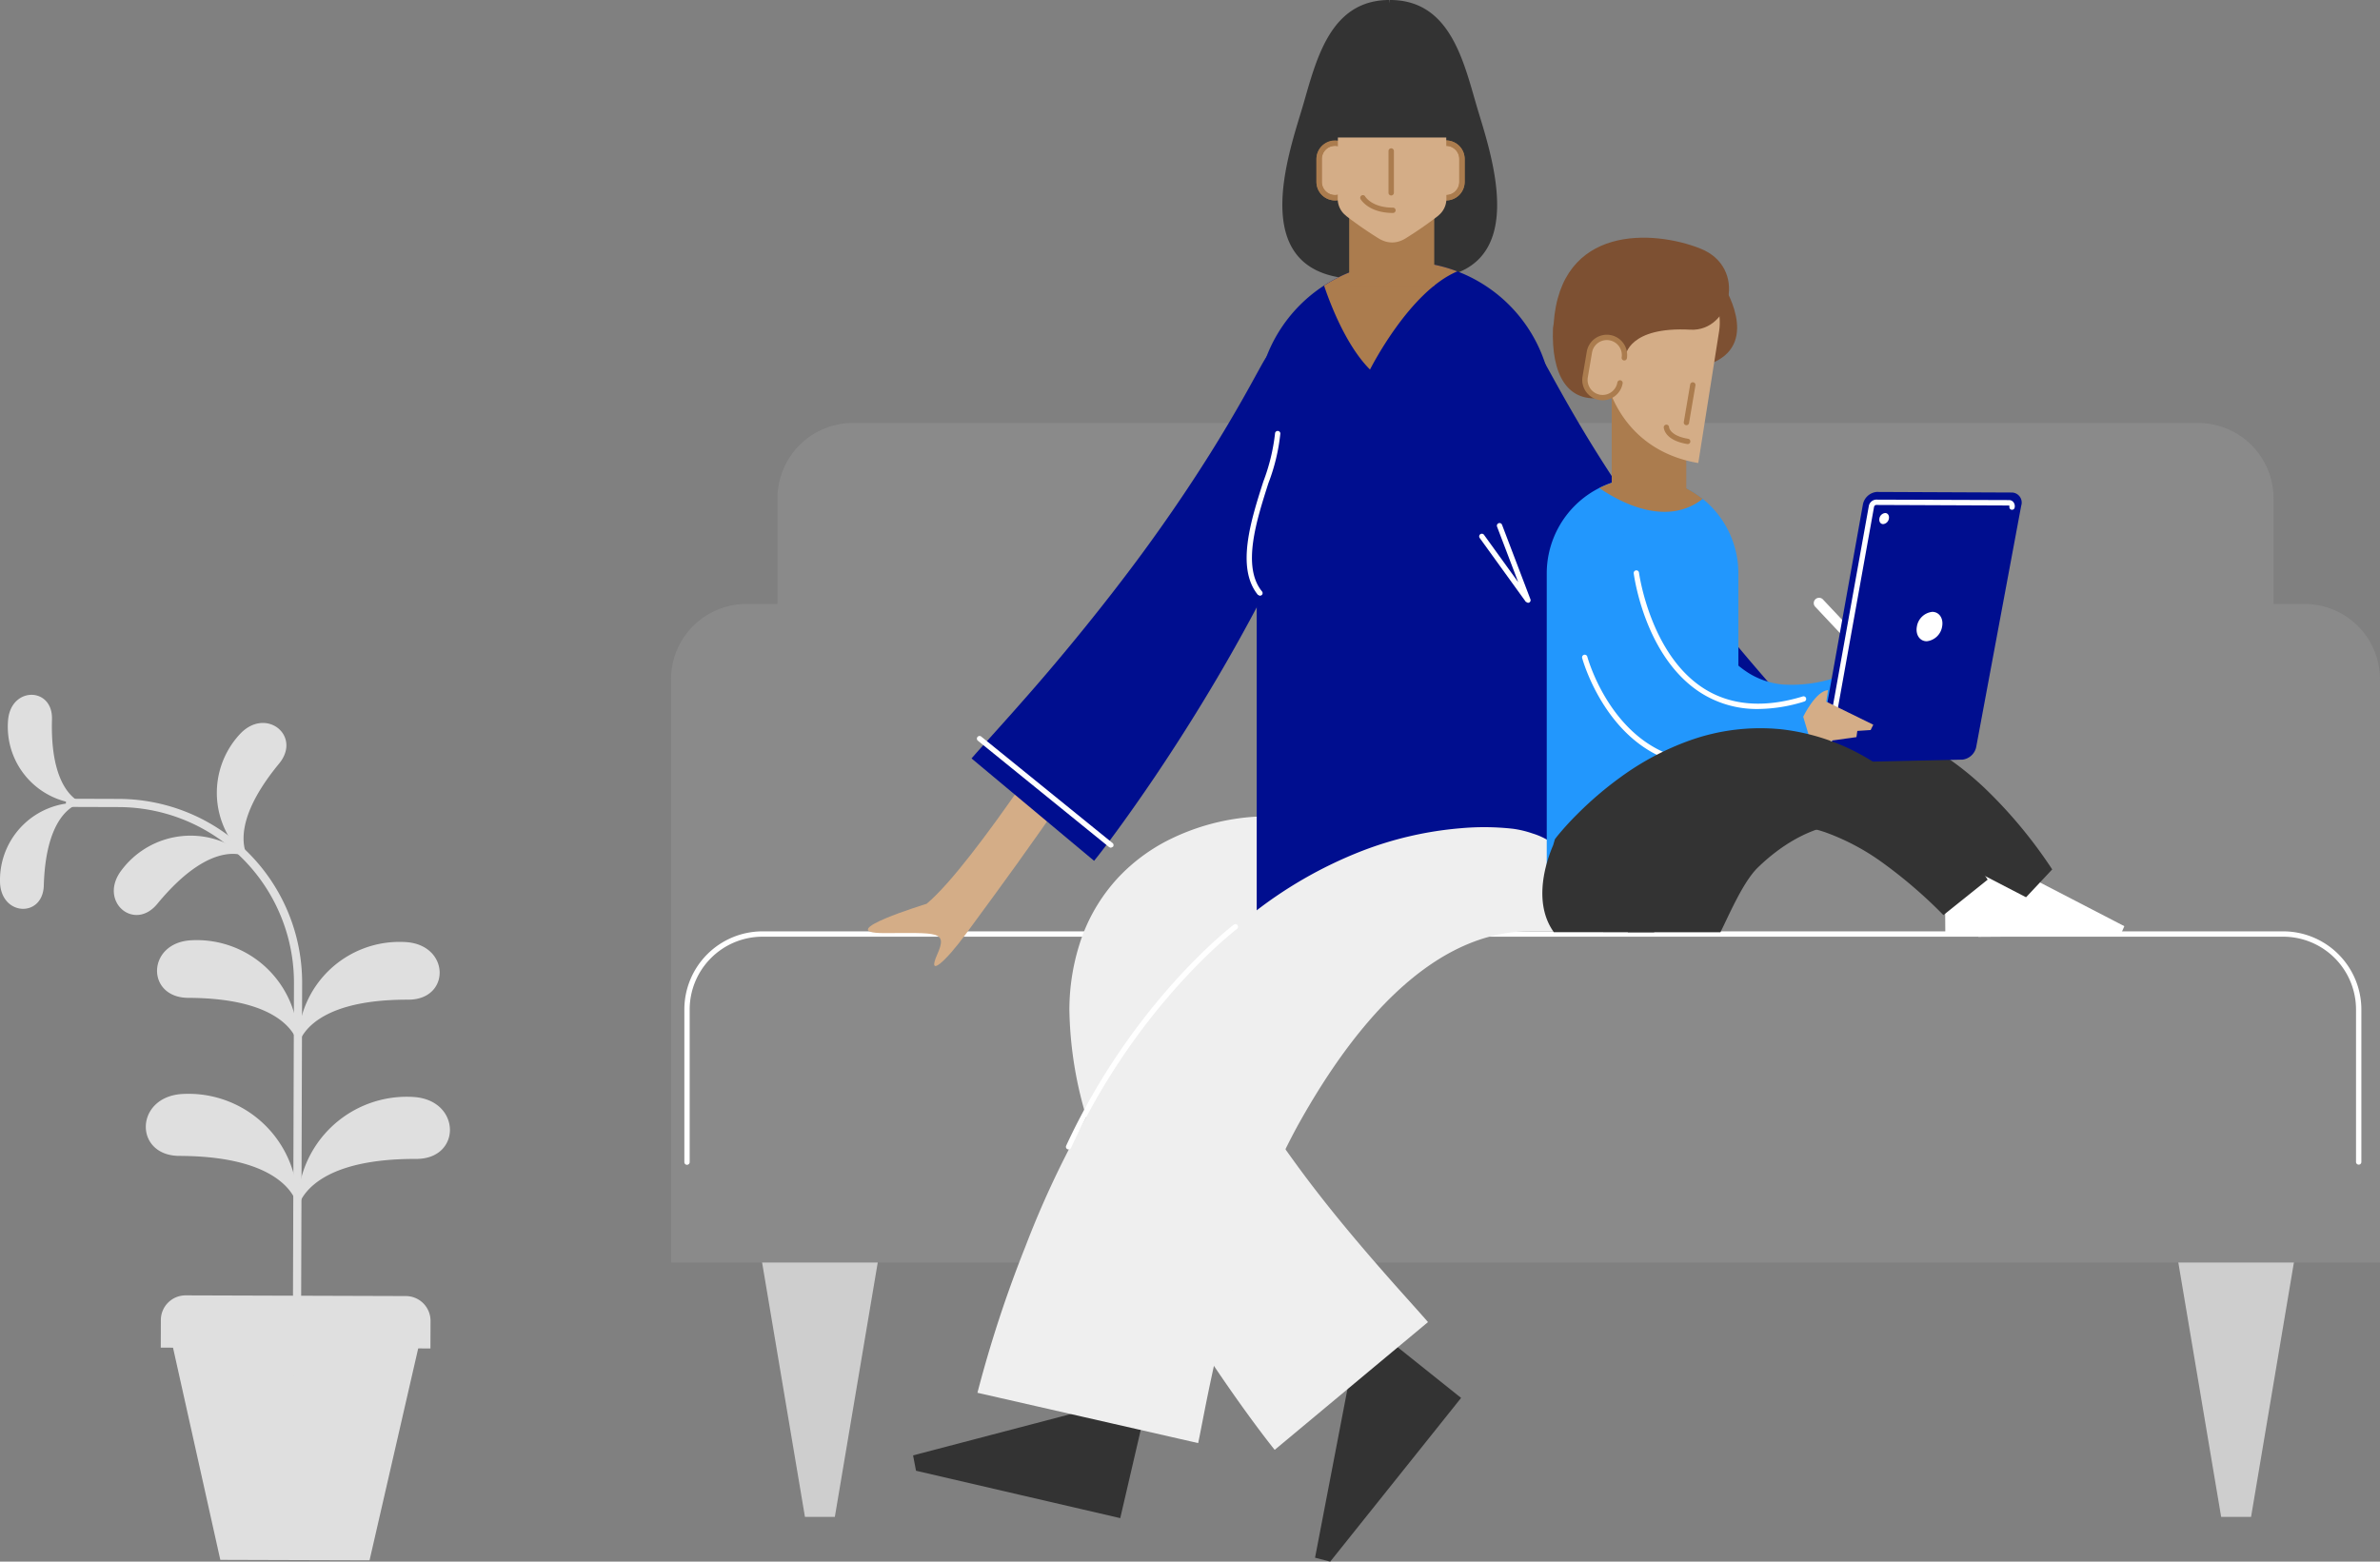 <svg xmlns="http://www.w3.org/2000/svg" width="291.115" height="191.042" viewBox="0 0 291.115 191.042">
  <rect x="0" y="0" width="291.115" height="191.042" fill="#808080" stroke="none"/>
  <g id="Group_2975" data-name="Group 2975" transform="translate(-1044 -3051)">
    <g id="Group_2970" data-name="Group 2970" transform="translate(82.075 0.043)">
      <path id="Path_3854" data-name="Path 3854" d="M115.347,200.933h-14.3l5.318,31.579v.006h3.657v-.006Z" transform="translate(954.019 3004.01)" fill="#cecece"/>
      <path id="Path_3855" data-name="Path 3855" d="M288.568,200.933H274.275l5.316,31.579v.006h3.66v-.006Z" transform="translate(954.019 3004.01)" fill="#cecece"/>
      <path id="Path_3856" data-name="Path 3856" d="M299.021,201.4V130.063a9.231,9.231,0,0,0-9.231-9.229H286V107.923a9.231,9.231,0,0,0-9.23-9.231H112.235a9.23,9.23,0,0,0-9.229,9.231v12.911H99.212a9.231,9.231,0,0,0-9.231,9.229V201.4" transform="translate(954.019 3004.01)" fill="#8a8a8a"/>
      <path id="Path_3857" data-name="Path 3857" d="M296.416,189.425a.328.328,0,0,1-.328-.327v-18.66a8.914,8.914,0,0,0-8.9-8.9H101.165a8.915,8.915,0,0,0-8.9,8.9V189.1a.326.326,0,1,1-.651,0v-18.66a9.568,9.568,0,0,1,9.556-9.556H287.184a9.569,9.569,0,0,1,9.557,9.556V189.1a.325.325,0,0,1-.325.327" transform="translate(954.019 3004.01)" fill="#fff"/>
      <path id="Path_3858" data-name="Path 3858" d="M188.449,59.645c-1.628-5.643-3.366-12.7-10.529-12.7l-.025.4-.023-.4c-7.165,0-8.9,7.055-10.529,12.7S159.75,81.082,174.4,81.082a12.76,12.76,0,0,0,1.436-.08l-.005.08a11.645,11.645,0,0,0,2.064-.174,11.684,11.684,0,0,0,2.066.174l-.005-.08a12.746,12.746,0,0,0,1.436.08c14.65,0,8.686-15.794,7.057-21.437" transform="translate(954.019 3004.01)" fill="#333"/>
      <path id="Path_3859" data-name="Path 3859" d="M168.76,237.508l1.853.482,8.123-10.16,4.959-6.205,2.928-3.665-10.109-8.081-3.222,4.031Z" transform="translate(954.019 3004.01)" fill="#333"/>
      <path id="Path_3860" data-name="Path 3860" d="M182.574,208.685c-1.426-1.67-5.176-5.687-9.626-11.02-2.22-2.665-4.608-5.664-6.9-8.851a84.578,84.578,0,0,1-6.229-9.9,32.279,32.279,0,0,1-3.4-9.17,11.246,11.246,0,0,1-.132-3.111,5.245,5.245,0,0,1,.64-2.049,8.707,8.707,0,0,1,3.652-3.1,32.746,32.746,0,0,1,3.2-1.353,10.94,10.94,0,0,0,1.3-.646,8.566,8.566,0,0,0,2.906-2.627,7.4,7.4,0,0,0,1.312-3.825v-.023l0-.022a5.022,5.022,0,0,0-1.429-3.859A7.4,7.4,0,0,0,163.539,147a10.7,10.7,0,0,0-2.1-.141,27.427,27.427,0,0,0-10.754,2.93,22.149,22.149,0,0,0-5.853,4.357A21.4,21.4,0,0,0,140.2,161.7a26.7,26.7,0,0,0-1.49,8.857,47.7,47.7,0,0,0,3.081,15.984,98.638,98.638,0,0,0,6.082,13.474c2.21,4.116,4.49,7.853,6.611,11.136,4.25,6.554,7.843,11.3,9.339,13.165Z" transform="translate(954.019 3004.01)" fill="#efefef"/>
      <path id="Path_3861" data-name="Path 3861" d="M139.968,132.279s-12.863,20.35-18.723,25.235c0,0-11.722,3.582-5.21,3.582s7.815-.327,6.514,2.605.975.976,3.58-2.605,15.63-21,17.583-26.213Z" transform="translate(954.019 3004.01)" fill="#d4ad87"/>
      <path id="Path_3862" data-name="Path 3862" d="M169.4,87.816s-6.512,23.878-35.168,58.176" transform="translate(954.019 3004.01)" fill="#0f1b87"/>
      <path id="Path_3863" data-name="Path 3863" d="M141.734,152.256c1.2-1.476,4.042-5.26,7.461-10.328s7.39-11.421,10.94-17.923a178.991,178.991,0,0,0,8.851-18.5,83.958,83.958,0,0,0,3.66-10.643,8.746,8.746,0,0,0,.185-1.486,6.189,6.189,0,0,0-.806-3.552,4.294,4.294,0,0,0-2.6-2l-.018,0-.017-.005a5.324,5.324,0,0,0-3.25.1,6.258,6.258,0,0,0-2.732,1.927,8.479,8.479,0,0,0-.8,1.079c-.568.913-2.32,4.34-5.078,8.9-2.739,4.567-6.5,10.238-10.613,15.763s-8.537,10.935-12.274,15.243-6.746,7.55-7.9,8.9Z" transform="translate(954.019 3004.01)" fill="#000e8f"/>
      <path id="Path_3864" data-name="Path 3864" d="M189.808,87.816s6.512,23.878,35.165,58.176" transform="translate(954.019 3004.01)" fill="#0f1b87"/>
      <path id="Path_3865" data-name="Path 3865" d="M232.471,139.727c-1.156-1.347-4.168-4.589-7.9-8.9-3.289-3.79-6.927-8.021-12.274-15.241-4.115-5.527-7.874-11.2-10.615-15.765s-4.509-7.992-5.077-8.9a8.274,8.274,0,0,0-.8-1.078,6.254,6.254,0,0,0-2.733-1.928,5.347,5.347,0,0,0-3.25-.1l-.015.005-.018,0a4.282,4.282,0,0,0-2.6,2,6.179,6.179,0,0,0-.808,3.551,8.981,8.981,0,0,0,.185,1.487,83.642,83.642,0,0,0,3.661,10.642,178.709,178.709,0,0,0,8.852,18.5c3.55,6.5,7.518,12.861,10.94,17.924s6.265,8.851,7.459,10.327Z" transform="translate(954.019 3004.01)" fill="#000e8f"/>
      <path id="Path_3866" data-name="Path 3866" d="M197.806,160.586V97.05a18.091,18.091,0,0,0-36.182,0v63.536Z" transform="translate(954.019 3004.01)" fill="#000e8f"/>
      <path id="Path_3867" data-name="Path 3867" d="M119.59,224.992l.361,1.879,12.674,2.942,7.738,1.795,4.568,1.06,2.928-12.607L142.83,218.9Z" transform="translate(954.019 3004.01)" fill="#333"/>
      <path id="Path_3868" data-name="Path 3868" d="M186.161,80.147a18.084,18.084,0,0,0-16.3,1.739c.825,2.444,2.756,7.408,5.621,10.272,0,0,4.767-9.526,10.681-12.011" transform="translate(954.019 3004.01)" fill="#ab7c4e"/>
      <path id="Path_3869" data-name="Path 3869" d="M195.017,160.869h3.12l.032-.03a9.567,9.567,0,0,0,2.377-3.9l0-.023.009-.023a5.35,5.35,0,0,0-.644-4.648,8.489,8.489,0,0,0-4.55-3.337,12.383,12.383,0,0,0-2.373-.571,31.842,31.842,0,0,0-6.471-.063,43.463,43.463,0,0,0-11.968,2.753,52.213,52.213,0,0,0-13.843,8.006,71.114,71.114,0,0,0-12.091,12.5,117.557,117.557,0,0,0-15.313,27.983,150.352,150.352,0,0,0-5.839,17.817l27,6.154c.513-2.374,1.524-8.37,3.452-15.784,1.919-7.4,4.861-16.228,9.112-23.752,10.441-18.485,20.494-23.076,27.983-23.076" transform="translate(954.019 3004.01)" fill="#efefef"/>
      <path id="Path_3870" data-name="Path 3870" d="M162.02,119.835l-.254-.119c-2.706-3.31-.837-9.158.666-13.856a23.967,23.967,0,0,0,1.433-5.886.326.326,0,0,1,.651,0,23.73,23.73,0,0,1-1.464,6.085c-1.453,4.548-3.265,10.21-.779,13.244a.326.326,0,0,1-.049.458Z" transform="translate(954.019 3004.01)" fill="#fff"/>
      <path id="Path_3871" data-name="Path 3871" d="M194.8,120.7l-.265-.135-5.643-7.815a.326.326,0,0,1,.528-.382l4.194,5.808-2.592-6.8a.325.325,0,0,1,.608-.232l3.474,9.116a.324.324,0,0,1-.151.4Z" transform="translate(954.019 3004.01)" fill="#fff"/>
      <path id="Path_3872" data-name="Path 3872" d="M215.854,151.093l-.246-.113a.325.325,0,0,1,.033-.459l16.065-13.891a.324.324,0,0,1,.458.032.329.329,0,0,1-.033.461l-16.063,13.891Z" transform="translate(954.019 3004.01)" fill="#fff"/>
      <path id="Path_3873" data-name="Path 3873" d="M143.786,150.66l-.205-.073-16.063-13.024a.326.326,0,0,1,.41-.507l16.063,13.025a.326.326,0,0,1,.048.458Z" transform="translate(954.019 3004.01)" fill="#fff"/>
      <path id="Path_3874" data-name="Path 3874" d="M234.4,134.384l-1.981-4.533a17.026,17.026,0,0,1-6.535.828,9.7,9.7,0,0,1-4.008-1.341,12.556,12.556,0,0,1-3.433-3.176,29.025,29.025,0,0,1-4.242-8.843c-.861-2.794-1.271-4.97-1.461-5.663l-.055-.2a5.224,5.224,0,0,0-4.719-3.76,6.128,6.128,0,0,0-1.628.011h-.008l-.01,0a4.876,4.876,0,0,0-1.558.49,5.106,5.106,0,0,0-2.645,5.989l.058.239a44.166,44.166,0,0,0,2.572,6.62,36.23,36.23,0,0,0,7.549,10.83,20,20,0,0,0,6.484,4.154,16.469,16.469,0,0,0,7.1,1.042,19.241,19.241,0,0,0,5.394-1.23,23.709,23.709,0,0,0,3.127-1.462" transform="translate(954.019 3004.01)" fill="#2297fd"/>
      <path id="Path_3875" data-name="Path 3875" d="M197.1,153.9V117.1a11.721,11.721,0,1,1,23.442,0V153.9" transform="translate(954.019 3004.01)" fill="#2297fd"/>
      <path id="Path_3876" data-name="Path 3876" d="M267.75,160.251l-.52,1.186-8.8.059-5.374.035-3.171.021-.059-8.753,3.493-.024Z" transform="translate(954.019 3004.01)" fill="#fff"/>
      <path id="Path_3877" data-name="Path 3877" d="M207.028,160.994h11.313c.992-1.954,2.744-6.141,4.583-7.921,2.649-2.572,6.3-5,10.485-5.361a15.814,15.814,0,0,1,6.5.831,26.549,26.549,0,0,1,6.193,3.122,54.14,54.14,0,0,1,8.013,6.77l4.811-5.129a57.514,57.514,0,0,0-7.963-9.659,37.421,37.421,0,0,0-7.565-5.689,26.11,26.11,0,0,0-9.962-3.262,24.566,24.566,0,0,0-10.309,1.147,31.858,31.858,0,0,0-8.12,4.117,40.5,40.5,0,0,0-7.931,7.23l-.23.3a8.355,8.355,0,0,0-1.92,5.272,8.762,8.762,0,0,0,1.522,5.14c.21.325.35,2.568.578,3.091" transform="translate(954.019 3004.01)" fill="#333"/>
      <path id="Path_3878" data-name="Path 3878" d="M235.631,126.922a.649.649,0,0,1-.475-.2l-5.209-5.537a.651.651,0,1,1,.948-.892l5.211,5.536a.649.649,0,0,1-.03.919.639.639,0,0,1-.445.178" transform="translate(954.019 3004.01)" fill="#fff"/>
      <path id="Path_3879" data-name="Path 3879" d="M218.669,81.795s4.551,6.935-1.166,9.49-2.264-7.43-2.264-7.43Z" transform="translate(954.019 3004.01)" fill="#7d5032"/>
      <path id="Path_3880" data-name="Path 3880" d="M216.173,107.979a11.673,11.673,0,0,0-12.637-1.328c2.366,1.628,8.127,4.851,12.637,1.328" transform="translate(954.019 3004.01)" fill="#ab7c4e"/>
      <rect id="Rectangle_1025" data-name="Rectangle 1025" width="9.117" height="13.353" transform="translate(1159.067 3097.473)" fill="#ab7c4e"/>
      <path id="Path_3881" data-name="Path 3881" d="M218.163,87.592A7.18,7.18,0,0,0,204,85.193c-1.381,8.168,2.2,16.805,11.636,18.4Z" transform="translate(954.019 3004.01)" fill="#d4ad87"/>
      <path id="Path_3882" data-name="Path 3882" d="M214.186,98.959l-.055,0a.327.327,0,0,1-.268-.375l.781-4.6a.326.326,0,1,1,.643.11l-.781,4.6a.325.325,0,0,1-.32.27" transform="translate(954.019 3004.01)" fill="#ab7c4e"/>
      <path id="Path_3883" data-name="Path 3883" d="M197.861,87.09c-.219,5.643,1.731,9.318,6.3,8.465,2.9-.543.865-4.558.865-4.558l1.712-.543s.385-3.58,7.926-3.174c4.942.265,7.014-7.618,1.241-9.919s-17.142-2.943-17.959,9.185" transform="translate(954.019 3004.01)" fill="#7d5032"/>
      <path id="Path_3884" data-name="Path 3884" d="M206.58,90.719A2.161,2.161,0,0,0,202.318,90l-.519,3.069a2.162,2.162,0,0,0,4.263.721" transform="translate(954.019 3004.01)" fill="#d4ad87"/>
      <path id="Path_3885" data-name="Path 3885" d="M203.932,95.912a2.589,2.589,0,0,1-.418-.034,2.487,2.487,0,0,1-2.036-2.868L202,89.943a2.488,2.488,0,0,1,4.906.83.326.326,0,0,1-.643-.109,1.836,1.836,0,0,0-3.62-.613l-.521,3.069a1.839,1.839,0,0,0,1.5,2.116,1.836,1.836,0,0,0,2.117-1.5.326.326,0,1,1,.643.109,2.491,2.491,0,0,1-2.451,2.07" transform="translate(954.019 3004.01)" fill="#ab7c4e"/>
      <path id="Path_3886" data-name="Path 3886" d="M262.646,160.3l-.488,1.115-8.271.053-5.051.034-2.983.02-.055-8.228,3.283-.023Z" transform="translate(954.019 3004.01)" fill="#fff"/>
      <path id="Path_3887" data-name="Path 3887" d="M201.046,154.988a.326.326,0,0,1-.14-.62c7.971-3.734,6.192-10.446,6.112-10.73a.328.328,0,0,1,.225-.4.324.324,0,0,1,.4.226c.023.075,2.022,7.523-6.461,11.5Z" transform="translate(954.019 3004.01)" fill="#fff"/>
      <rect id="Rectangle_1026" data-name="Rectangle 1026" width="10.405" height="18.879" transform="translate(1126.952 3067.045)" fill="#ab7c4e"/>
      <path id="Path_3888" data-name="Path 3888" d="M173.135,66.4a1.94,1.94,0,1,0-3.88,0v2.793a1.94,1.94,0,1,0,3.88,0" transform="translate(954.019 3004.01)" fill="#d4ad87"/>
      <path id="Path_3889" data-name="Path 3889" d="M171.2,71.462a2.27,2.27,0,0,1-2.266-2.267V66.4a2.267,2.267,0,0,1,4.533,0,.327.327,0,0,1-.653,0,1.614,1.614,0,0,0-3.228,0v2.793a1.614,1.614,0,1,0,3.228,0,.327.327,0,0,1,.653,0,2.271,2.271,0,0,1-2.267,2.267" transform="translate(954.019 3004.01)" fill="#ab7c4e"/>
      <path id="Path_3890" data-name="Path 3890" d="M171.2,71.466a2.273,2.273,0,0,1-2.271-2.27V66.4a2.27,2.27,0,0,1,4.54,0,.33.33,0,1,1-.659,0,1.61,1.61,0,0,0-3.22,0V69.2a1.61,1.61,0,0,0,3.22,0,.33.33,0,1,1,.659,0,2.271,2.271,0,0,1-2.269,2.27" transform="translate(954.019 3004.01)" fill="#ab7c4e"/>
      <path id="Path_3891" data-name="Path 3891" d="M182.849,66.4a1.94,1.94,0,1,1,3.88,0v2.793a1.94,1.94,0,1,1-3.88,0" transform="translate(954.019 3004.01)" fill="#d4ad87"/>
      <path id="Path_3892" data-name="Path 3892" d="M184.789,71.462a2.27,2.27,0,0,1-2.267-2.267.326.326,0,0,1,.652,0,1.615,1.615,0,1,0,3.23,0V66.4a1.615,1.615,0,0,0-3.23,0,.326.326,0,0,1-.652,0,2.266,2.266,0,0,1,4.533,0v2.793a2.269,2.269,0,0,1-2.266,2.267" transform="translate(954.019 3004.01)" fill="#ab7c4e"/>
      <path id="Path_3893" data-name="Path 3893" d="M184.789,71.466a2.273,2.273,0,0,1-2.271-2.27.332.332,0,0,1,.664,0,1.608,1.608,0,0,0,3.217,0V66.4a1.608,1.608,0,0,0-3.217,0,.332.332,0,1,1-.664,0,2.271,2.271,0,0,1,4.542,0V69.2a2.271,2.271,0,0,1-2.271,2.27" transform="translate(954.019 3004.01)" fill="#ab7c4e"/>
      <path id="Path_3894" data-name="Path 3894" d="M184.825,71.15,184.8,59.91l.014-.274a6.634,6.634,0,0,0-13.269,0c0,.118.01.232.018.346l-.028,11.168a2.617,2.617,0,0,0,.781,1.986l.28.252a47.427,47.427,0,0,0,3.958,2.737,3.293,3.293,0,0,0,.5.251,2.842,2.842,0,0,0,2.254,0,3.35,3.35,0,0,0,.5-.251,48.1,48.1,0,0,0,3.958-2.737l.277-.252a2.614,2.614,0,0,0,.781-1.986" transform="translate(954.019 3004.01)" fill="#d4ad87"/>
      <path id="Path_3895" data-name="Path 3895" d="M178.073,70.862a.329.329,0,0,1-.33-.33v-5.11a.33.33,0,1,1,.66,0v5.11a.331.331,0,0,1-.33.33" transform="translate(954.019 3004.01)" fill="#ab7c4e"/>
      <path id="Path_3896" data-name="Path 3896" d="M170.49,63.769h15.847l-.868-10.637-4.559-4.015-8.357,1.193-2.605,7.707Z" transform="translate(954.019 3004.01)" fill="#333"/>
      <path id="Path_3897" data-name="Path 3897" d="M214.341,101.268l-.053,0c-2.844-.474-2.877-2-2.877-2.058a.326.326,0,0,1,.651-.007c0,.032.1,1.051,2.334,1.422a.326.326,0,0,1-.055.647" transform="translate(954.019 3004.01)" fill="#ab7c4e"/>
      <path id="Path_3898" data-name="Path 3898" d="M178.308,73c-2.977,0-3.934-1.615-3.973-1.684a.325.325,0,1,1,.563-.324c.037.059.841,1.357,3.41,1.357a.326.326,0,0,1,0,.651" transform="translate(954.019 3004.01)" fill="#ab7c4e"/>
      <path id="Path_3899" data-name="Path 3899" d="M138.612,187.569l-.138-.03a.327.327,0,0,1-.157-.433c8.188-17.671,20.383-26.949,20.505-27.04a.325.325,0,0,1,.39.52c-.121.092-12.189,9.28-20.305,26.794a.325.325,0,0,1-.295.189" transform="translate(954.019 3004.01)" fill="#fff"/>
      <path id="Path_3900" data-name="Path 3900" d="M230.4,138.64c-.163.9.324,1.616,1.09,1.6l16.473-.365a1.958,1.958,0,0,0,1.685-1.637l5.487-29.427a1.231,1.231,0,0,0-1.1-1.61l-16.59-.072a1.9,1.9,0,0,0-1.69,1.623Z" transform="translate(954.019 3004.01)" fill="#000e8f"/>
      <path id="Path_3901" data-name="Path 3901" d="M242.371,123.611c-.18.993.365,1.791,1.217,1.784a2.148,2.148,0,0,0,1.875-1.811c.18-.993-.363-1.792-1.218-1.784a2.139,2.139,0,0,0-1.874,1.811" transform="translate(954.019 3004.01)" fill="#fff"/>
      <path id="Path_3902" data-name="Path 3902" d="M231.856,139.34a.67.67,0,0,1-.513-.234.814.814,0,0,1-.163-.681l5.31-29.548a.956.956,0,0,1,.882-.808h0l16.276.056a.681.681,0,0,1,.529.246.814.814,0,0,1,.154.676.325.325,0,0,1-.639-.12l-.018-.14-16.305-.067a.322.322,0,0,0-.242.272l-5.31,29.547.018.144a.357.357,0,0,1,.342.321.321.321,0,0,1-.308.336Z" transform="translate(954.019 3004.01)" fill="#fff"/>
      <path id="Path_3903" data-name="Path 3903" d="M237.79,110.386c-.068.374.138.678.46.678a.794.794,0,0,0,.7-.677c.068-.374-.137-.678-.457-.678a.8.8,0,0,0-.706.677" transform="translate(954.019 3004.01)" fill="#fff"/>
      <path id="Path_3904" data-name="Path 3904" d="M230.489,138.291l-1.981-4.532a17,17,0,0,1-6.533.827,9.7,9.7,0,0,1-4.009-1.34,12.561,12.561,0,0,1-3.433-3.177,29.028,29.028,0,0,1-4.243-8.843c-.86-2.792-1.271-4.97-1.46-5.663l-.056-.2a5.227,5.227,0,0,0-4.717-3.761,6.221,6.221,0,0,0-1.629.012h-.01l-.009,0a4.888,4.888,0,0,0-1.556.49,5.1,5.1,0,0,0-2.647,5.987l.058.241a44.855,44.855,0,0,0,2.573,6.621,36.233,36.233,0,0,0,7.549,10.829,20.052,20.052,0,0,0,6.483,4.154,16.436,16.436,0,0,0,7.1,1.042,19.144,19.144,0,0,0,5.394-1.231,23.524,23.524,0,0,0,3.127-1.462" transform="translate(954.019 3004.01)" fill="#2297fd"/>
      <path id="Path_3905" data-name="Path 3905" d="M222.954,133.682a12.775,12.775,0,0,1-7.059-2.009c-6.765-4.365-8.1-14.171-8.156-14.585a.323.323,0,0,1,.283-.365.32.32,0,0,1,.362.282c.013.1,1.356,9.924,7.867,14.124,3.3,2.129,7.4,2.472,12.162,1.016a.324.324,0,0,1,.408.215.328.328,0,0,1-.217.407,19.391,19.391,0,0,1-5.65.915" transform="translate(954.019 3004.01)" fill="#fff"/>
      <path id="Path_3906" data-name="Path 3906" d="M228.468,134.627s1.519-3.145,3.037-3.255l-.215,1.411,5.752,2.822-.325.652-1.629.108-.108.759-5.536.76Z" transform="translate(954.019 3004.01)" fill="#d4ad87"/>
      <path id="Path_3907" data-name="Path 3907" d="M216.861,140.738c-11.809,0-15.392-13.155-15.429-13.29a.325.325,0,0,1,.63-.164c.037.133,3.665,13.414,15.625,12.781a.325.325,0,0,1,.032.649q-.435.024-.858.024" transform="translate(954.019 3004.01)" fill="#fff"/>
      <path id="Path_3908" data-name="Path 3908" d="M210.233,160.994c.59-.759,2.3-5.368,4.864-7.888a21.3,21.3,0,0,1,4.521-3.448,13.463,13.463,0,0,1,5.61-1.726,15.426,15.426,0,0,1,6.432,1.015,28.2,28.2,0,0,1,6.145,3.271,57.88,57.88,0,0,1,7.814,6.678l5.413-4.337a55.325,55.325,0,0,0-7.433-9.193,37.083,37.083,0,0,0-7.364-5.7,26.491,26.491,0,0,0-10.429-3.5,25.62,25.62,0,0,0-11.2,1.359,33.525,33.525,0,0,0-8.452,4.479,43.387,43.387,0,0,0-5.3,4.523,34.611,34.611,0,0,0-2.542,2.8l-.217.294-.215.731c-1.27,2.961-2.224,7.43.09,10.635Z" transform="translate(954.019 3004.01)" fill="#333"/>
    </g>
    <g id="Group_2969" data-name="Group 2969" transform="translate(369.36 2741.844)">
      <path id="Path_3909" data-name="Path 3909" d="M717.736,488.266l0-.53-2.435.257-2.433-.273,0,.53L700.086,489.6l6,26.92,6.693.021,4.868.015,6.693.021L730.51,489.7Z" transform="translate(-4.498 -16.539)" fill="#dfdfdf"/>
      <path id="Path_3910" data-name="Path 3910" d="M728.506,483.485l-26.933-.085a3.026,3.026,0,0,0-3.036,3.016l-.011,3.379,32.986.1.011-3.379A3.026,3.026,0,0,0,728.506,483.485Z" transform="translate(-4.222 -15.775)" fill="#dfdfdf"/>
      <path id="Path_3911" data-name="Path 3911" d="M685.037,410.21l5.976.019a21.991,21.991,0,0,1,21.922,22.061l-.149,47.608" transform="translate(-1.838 -2.838)" fill="none" stroke="#dfdfdf" stroke-linecap="round" stroke-miterlimit="10" stroke-width="1"/>
      <g id="Group_2965" data-name="Group 2965" transform="translate(692.475 442.97)">
        <path id="Path_3912" data-name="Path 3912" d="M718.869,467.645a13.349,13.349,0,0,1,14.165-13.732c5.855.363,5.927,7.6.321,7.579C719.578,461.447,718.869,467.645,718.869,467.645Z" transform="translate(-700.294 -453.529)" fill="#dfdfdf"/>
        <path id="Path_3913" data-name="Path 3913" d="M714.868,467.291a13.349,13.349,0,0,0-14.078-13.822c-5.857.326-5.975,7.559-.369,7.576C714.2,461.089,714.868,467.291,714.868,467.291Z" transform="translate(-696.305 -453.451)" fill="#dfdfdf"/>
      </g>
      <g id="Group_2966" data-name="Group 2966" transform="translate(693.849 424.168)">
        <path id="Path_3914" data-name="Path 3914" d="M718.929,443.664A12.413,12.413,0,0,1,732.1,430.895c5.443.338,5.512,7.063.3,7.047C719.588,437.9,718.929,443.664,718.929,443.664Z" transform="translate(-701.678 -430.658)" fill="#dfdfdf"/>
        <path id="Path_3915" data-name="Path 3915" d="M715.234,443.48a12.412,12.412,0,0,0-13.089-12.852c-5.446.3-5.556,7.029-.342,7.045C714.612,437.713,715.234,443.48,715.234,443.48Z" transform="translate(-697.974 -430.612)" fill="#dfdfdf"/>
      </g>
      <g id="Group_2967" data-name="Group 2967" transform="translate(688.561 397.6)">
        <path id="Path_3916" data-name="Path 3916" d="M710.978,415.252a10.553,10.553,0,0,1-1.306-15.542c3.154-3.4,7.615.179,4.8,3.6C707.542,411.715,710.978,415.252,710.978,415.252Z" transform="translate(-694.255 -398.339)" fill="#dfdfdf"/>
        <path id="Path_3917" data-name="Path 3917" d="M707.921,417.722a10.554,10.554,0,0,0-15.505,1.689c-2.733,3.746,1.632,7.44,4.45,4.02C703.791,415.025,707.921,417.722,707.921,417.722Z" transform="translate(-691.55 -401.295)" fill="#dfdfdf"/>
      </g>
      <g id="Group_2968" data-name="Group 2968" transform="translate(674.64 394.156)">
        <path id="Path_3918" data-name="Path 3918" d="M685.293,407.517a9.451,9.451,0,0,1-9.458-10.278c.364-4.136,5.485-4.055,5.369-.087C680.919,406.9,685.293,407.517,685.293,407.517Z" transform="translate(-674.845 -394.156)" fill="#dfdfdf"/>
        <path id="Path_3919" data-name="Path 3919" d="M684.683,410.22a9.449,9.449,0,0,0-10.04,9.708c.123,4.151,5.238,4.368,5.354.4C680.282,410.58,684.683,410.22,684.683,410.22Z" transform="translate(-674.64 -396.995)" fill="#dfdfdf"/>
      </g>
    </g>
  </g>
</svg>
